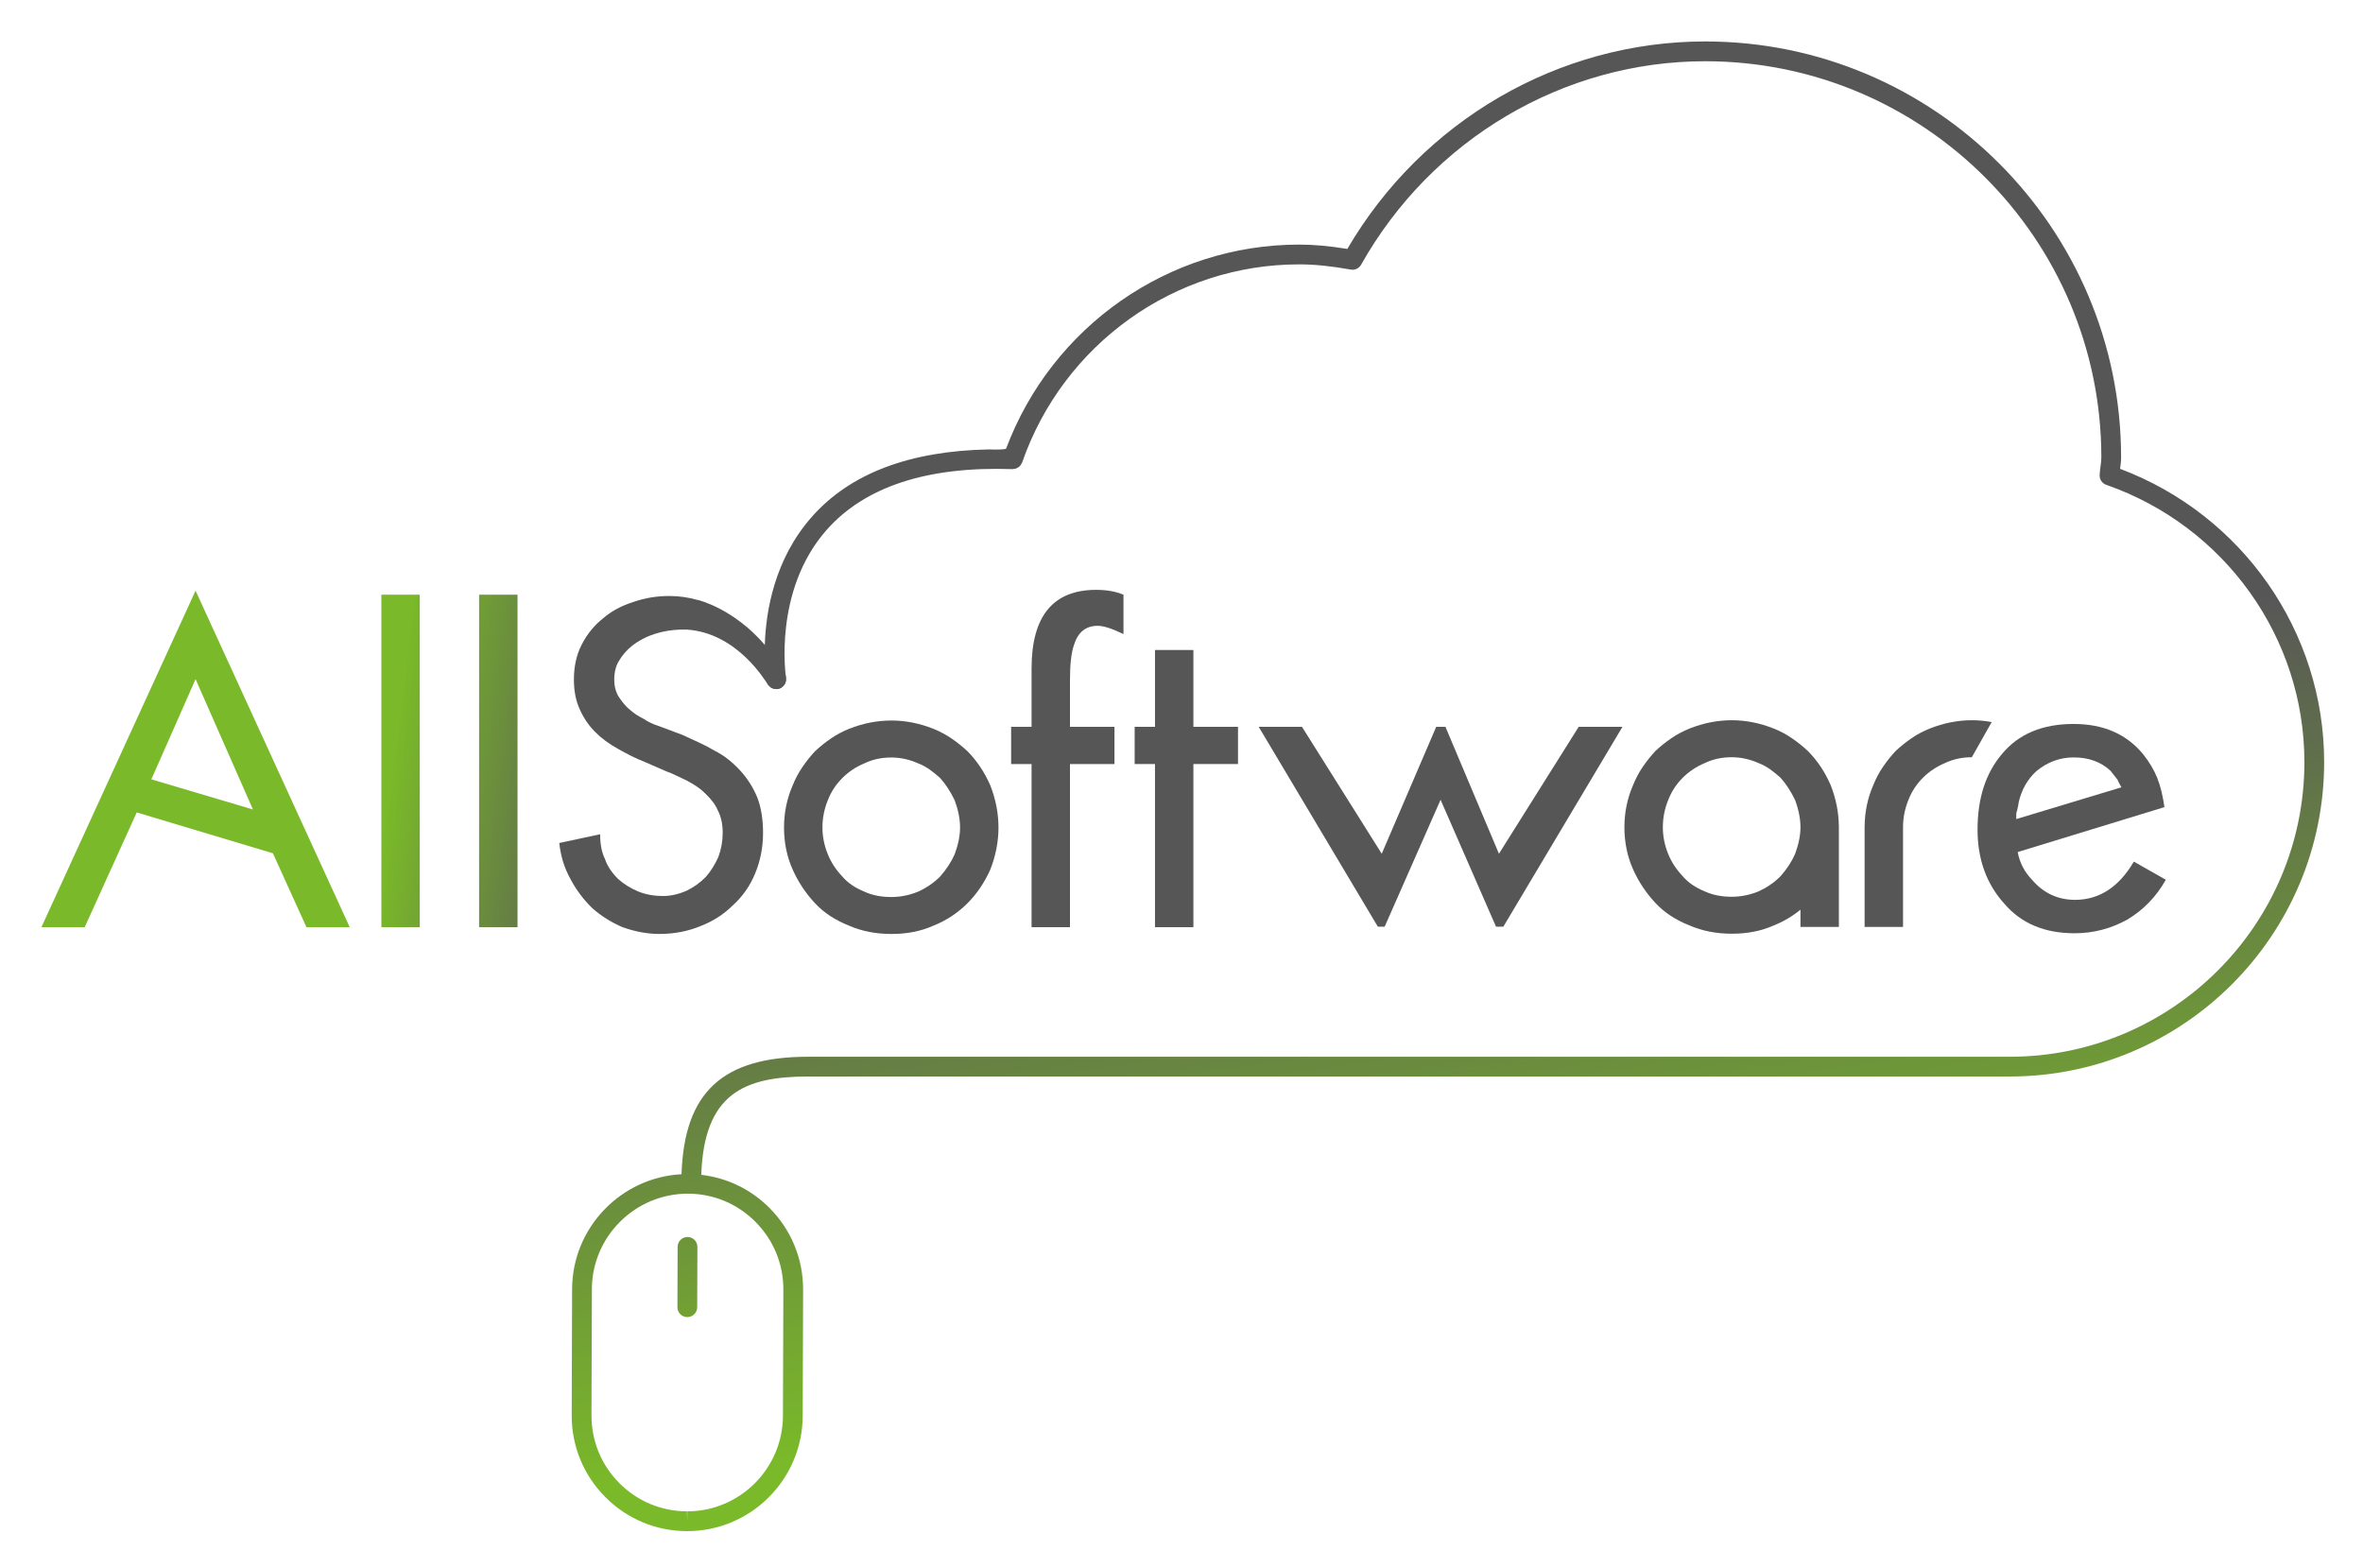 <?xml version="1.0" encoding="utf-8"?>
<!-- Generator: Adobe Illustrator 16.0.0, SVG Export Plug-In . SVG Version: 6.00 Build 0)  -->
<!DOCTYPE svg PUBLIC "-//W3C//DTD SVG 1.1//EN" "http://www.w3.org/Graphics/SVG/1.1/DTD/svg11.dtd">
<svg version="1.1" id="Calque_1" xmlns="http://www.w3.org/2000/svg" xmlns:xlink="http://www.w3.org/1999/xlink" x="0px" y="0px"
	 width="179.333px" height="119px" viewBox="0 0 179.333 119" enable-background="new 0 0 179.333 119" xml:space="preserve">
<g>
	<path fill="#575657" d="M73.415,57.008c-0.369-0.344-0.77-0.664-1.199-0.959c-0.432-0.295-0.893-0.541-1.385-0.738
		c-1.059-0.418-2.116-0.627-3.174-0.627c-1.083,0-2.153,0.209-3.211,0.627c-0.492,0.197-0.954,0.443-1.385,0.738
		c-0.43,0.295-0.83,0.615-1.199,0.959c-0.345,0.369-0.664,0.77-0.959,1.199c-0.295,0.432-0.542,0.893-0.738,1.385
		c-0.443,1.01-0.664,2.08-0.664,3.211c0,1.156,0.221,2.227,0.664,3.211c0.418,0.936,0.983,1.785,1.697,2.547
		c0.664,0.713,1.525,1.279,2.584,1.697c0.959,0.418,2.029,0.627,3.211,0.627s2.238-0.209,3.174-0.627
		c0.984-0.393,1.846-0.959,2.584-1.697c0.713-0.713,1.291-1.563,1.734-2.547c0.418-1.057,0.627-2.127,0.627-3.211
		c0-1.082-0.209-2.152-0.627-3.211C74.706,58.584,74.127,57.723,73.415,57.008z M72.454,64.833
		c-0.248,0.566-0.617,1.133-1.111,1.699c-0.47,0.467-1.025,0.848-1.668,1.143c-0.666,0.271-1.346,0.406-2.036,0.406
		c-0.766,0-1.444-0.135-2.036-0.406c-0.717-0.295-1.273-0.676-1.668-1.143c-0.494-0.518-0.864-1.084-1.111-1.699
		c-0.271-0.664-0.407-1.34-0.407-2.029c0-0.713,0.136-1.402,0.407-2.066c0.247-0.641,0.617-1.205,1.111-1.697
		c0.469-0.469,1.025-0.838,1.668-1.107c0.616-0.297,1.295-0.443,2.036-0.443c0.69,0,1.37,0.146,2.036,0.443
		c0.321,0.123,0.617,0.283,0.889,0.479c0.272,0.197,0.531,0.406,0.779,0.629c0.42,0.467,0.79,1.033,1.111,1.697
		c0.271,0.738,0.407,1.428,0.407,2.066C72.861,63.418,72.725,64.094,72.454,64.833z"/>
	<path fill="#575657" d="M78.287,50.745v4.418h-1.55v2.824h1.55V70.37h2.916V57.987h3.376v-2.824h-3.376v-3.531
		c0-0.615,0.024-1.139,0.073-1.568c0.049-0.432,0.123-0.795,0.222-1.09c0.296-0.984,0.897-1.477,1.809-1.477
		c0.442,0,1.095,0.209,1.956,0.627v-2.988c-0.59-0.246-1.279-0.369-2.066-0.369C79.922,44.766,78.287,46.758,78.287,50.745z"/>
	<polygon fill="#575657" points="90.569,49.333 87.654,49.333 87.654,55.163 86.112,55.163 86.112,57.987 87.654,57.987 
		87.654,70.37 90.569,70.37 90.569,57.987 93.954,57.987 93.954,55.163 90.569,55.163 	"/>
	<polygon fill="#575657" points="113.758,64.795 109.698,55.163 108.997,55.163 104.863,64.795 98.81,55.163 95.526,55.163 
		104.568,70.333 105.084,70.333 109.329,60.7 113.537,70.333 114.09,70.333 123.132,55.163 119.811,55.163 	"/>
	<path fill="#575657" d="M138.928,59.573c-0.442-1.01-1.021-1.869-1.734-2.584c-0.369-0.344-0.77-0.664-1.199-0.959
		c-0.431-0.297-0.893-0.541-1.385-0.738c-1.058-0.418-2.115-0.629-3.174-0.629c-1.082,0-2.152,0.211-3.211,0.629
		c-0.492,0.197-0.953,0.441-1.384,0.738c-0.431,0.295-0.831,0.615-1.199,0.959c-0.345,0.369-0.665,0.77-0.96,1.199
		c-0.295,0.432-0.541,0.893-0.738,1.385c-0.442,1.008-0.664,2.078-0.664,3.211c0,1.156,0.222,2.227,0.664,3.211
		c0.418,0.936,0.984,1.783,1.698,2.547c0.664,0.713,1.524,1.279,2.583,1.697c0.96,0.418,2.03,0.627,3.211,0.627
		c1.182,0,2.239-0.209,3.174-0.627c0.749-0.298,1.425-0.699,2.031-1.198v1.309h2.915v-7.623l-0.002,0.004
		C139.547,61.667,139.339,60.614,138.928,59.573z M135.122,66.51c-0.469,0.469-1.025,0.85-1.667,1.145
		c-0.667,0.271-1.346,0.406-2.036,0.406c-0.766,0-1.445-0.135-2.037-0.406c-0.717-0.295-1.272-0.676-1.668-1.145
		c-0.493-0.516-0.863-1.082-1.111-1.697c-0.271-0.664-0.406-1.34-0.406-2.029c0-0.713,0.135-1.402,0.406-2.066
		c0.248-0.641,0.618-1.207,1.111-1.699c0.47-0.467,1.025-0.836,1.668-1.107c0.617-0.295,1.295-0.441,2.037-0.441
		c0.69,0,1.369,0.146,2.036,0.441c0.321,0.125,0.617,0.283,0.889,0.48c0.272,0.197,0.531,0.406,0.778,0.627
		c0.42,0.469,0.791,1.033,1.111,1.699c0.271,0.736,0.408,1.426,0.408,2.066c0,0.615-0.137,1.291-0.408,2.029
		C135.986,65.379,135.616,65.946,135.122,66.51z"/>
	<path fill="#575657" d="M161.942,65.393c-1.137,1.936-2.625,2.902-4.462,2.902c-1.306,0-2.394-0.508-3.265-1.523
		c-0.58-0.605-0.943-1.307-1.088-2.104l11.136-3.41c-0.122-0.871-0.303-1.607-0.544-2.213c-0.242-0.605-0.593-1.197-1.053-1.777
		c-1.258-1.547-3.023-2.322-5.295-2.322c-2.371,0-4.184,0.762-5.441,2.285c-1.233,1.451-1.85,3.361-1.85,5.732
		c0,2.248,0.676,4.123,2.031,5.623c1.281,1.498,3.059,2.246,5.332,2.246c1.426,0,2.769-0.35,4.026-1.051
		c1.209-0.727,2.177-1.729,2.901-3.01L161.942,65.393z M153.018,61.823c0-0.107,0.023-0.223,0.072-0.342
		c0.073-0.313,0.109-0.504,0.109-0.576c0.217-0.959,0.664-1.752,1.342-2.375c0.847-0.697,1.789-1.045,2.83-1.045
		c1.136,0,2.067,0.336,2.793,1.008c0.096,0.121,0.187,0.234,0.271,0.342c0.084,0.109,0.176,0.223,0.271,0.344
		c0.049,0.119,0.098,0.221,0.146,0.305c0.047,0.084,0.096,0.176,0.145,0.27l-7.98,2.412
		C153.018,62.043,153.018,61.93,153.018,61.823z"/>
	<path fill="#575657" d="M149.666,54.663c-1.083,0-2.153,0.211-3.211,0.629c-0.493,0.197-0.954,0.441-1.384,0.738
		c-0.432,0.295-0.831,0.615-1.199,0.959c-0.346,0.369-0.665,0.77-0.961,1.199c-0.295,0.432-0.541,0.893-0.737,1.385
		c-0.435,0.991-0.655,2.043-0.662,3.154h-0.003v7.623h2.916v-7.566c0-0.713,0.136-1.402,0.407-2.066
		c0.247-0.641,0.618-1.207,1.111-1.699c0.47-0.467,1.024-0.836,1.667-1.107c0.617-0.295,1.296-0.441,2.037-0.441l1.506-2.668
		C150.657,54.709,150.162,54.663,149.666,54.663z"/>
</g>
<g>
	<g>
		<linearGradient id="SVGID_1_" gradientUnits="userSpaceOnUse" x1="27.972" y1="59.971" x2="49.972" y2="62.721">
			<stop  offset="0.061" style="stop-color:#7AB929"/>
			<stop  offset="0.877" style="stop-color:#575657"/>
		</linearGradient>
		<path fill="url(#SVGID_1_)" d="M23.258,70.37l-2.547-5.609l-10.334-3.102L6.428,70.37H3.143l11.699-25.541l11.7,25.541H23.258z
			 M14.842,51.545l-3.357,7.604l7.713,2.289L14.842,51.545z"/>
		<linearGradient id="SVGID_2_" gradientUnits="userSpaceOnUse" x1="28.58" y1="57.525" x2="49.3" y2="60.115">
			<stop  offset="0.061" style="stop-color:#7AB929"/>
			<stop  offset="0.877" style="stop-color:#575657"/>
		</linearGradient>
		<path fill="url(#SVGID_2_)" d="M31.857,45.135V70.37h-2.915V45.135H31.857z"/>
		<linearGradient id="SVGID_3_" gradientUnits="userSpaceOnUse" x1="29.119" y1="56.665" x2="49.839" y2="59.255">
			<stop  offset="0.061" style="stop-color:#7AB929"/>
			<stop  offset="0.877" style="stop-color:#575657"/>
		</linearGradient>
		<path fill="url(#SVGID_3_)" d="M39.276,45.135V70.37H36.36V45.135H39.276z"/>
	</g>
	<g>
		<linearGradient id="SVGID_4_" gradientUnits="userSpaceOnUse" x1="113.394" y1="106.768" x2="104.913" y2="47.139">
			<stop  offset="0.061" style="stop-color:#7AB929"/>
			<stop  offset="0.877" style="stop-color:#575657"/>
		</linearGradient>
		<path fill="url(#SVGID_4_)" d="M58.267,51.935c0.03,0.075,0.106,0.109,0.164,0.16c0.039,0.034,0.064,0.08,0.108,0.105
			c0.091,0.052,0.194,0.071,0.298,0.082c0.026,0.003,0.049,0.021,0.075,0.021c0.01,0,0.02-0.004,0.029-0.005
			c0.062-0.002,0.123-0.011,0.185-0.029c0.008-0.002,0.016-0.001,0.023-0.004c0.019-0.006,0.032-0.02,0.05-0.027
			c0.032-0.014,0.064-0.022,0.095-0.04c0.014-0.008,0.021-0.021,0.033-0.03c0.052-0.035,0.095-0.076,0.136-0.122
			c0.022-0.025,0.047-0.047,0.065-0.074c0.033-0.049,0.055-0.104,0.075-0.158c0.012-0.031,0.028-0.061,0.036-0.093
			c0.013-0.056,0.011-0.114,0.011-0.173c0-0.035,0.007-0.069,0.002-0.104c-0.001-0.003,0-0.005,0-0.008
			c-0.01-0.065-0.993-6.602,3.084-11.218c2.897-3.28,7.626-4.839,14.101-4.613c0.009,0,0.018,0,0.025,0
			c0.022,0,0.041-0.011,0.063-0.013c0.065-0.005,0.128-0.016,0.188-0.036c0.03-0.011,0.056-0.025,0.084-0.039
			c0.052-0.026,0.1-0.057,0.145-0.095c0.024-0.021,0.047-0.04,0.068-0.063c0.037-0.041,0.067-0.087,0.096-0.136
			c0.018-0.03,0.035-0.059,0.049-0.091c0.004-0.012,0.013-0.02,0.017-0.031c3.127-8.994,11.575-15.037,21.022-15.037
			c1.166,0,2.375,0.122,3.92,0.395c0.317,0.057,0.629-0.094,0.784-0.37c5.358-9.525,15.364-15.442,26.112-15.442
			c16.579,0,30.066,13.491,30.066,30.074c0,0.22-0.03,0.432-0.06,0.645c-0.03,0.229-0.061,0.457-0.069,0.692
			c-0.014,0.33,0.19,0.63,0.502,0.738c8.994,3.137,15.037,11.593,15.037,21.042c0,12.332-10.031,22.365-22.361,22.365H83.662H61.345
			c-6.509,0-9.416,2.685-9.623,8.916c-4.604,0.244-8.289,4.056-8.304,8.719l-0.03,9.574c-0.007,2.343,0.897,4.548,2.548,6.209
			s3.85,2.58,6.19,2.586c0,0,0.031,0,0.032,0c4.814,0,8.744-3.921,8.76-8.739l0.032-9.572c0.008-2.344-0.896-4.55-2.547-6.212
			c-1.406-1.416-3.212-2.287-5.182-2.52c0.21-6.178,3.272-7.461,8.123-7.461h22.316h68.863c13.157,0,23.861-10.706,23.861-23.865
			c0-9.89-6.198-18.759-15.485-22.256c0.001-0.006,0.002-0.012,0.002-0.017c0.038-0.278,0.073-0.557,0.073-0.845
			c0-17.41-14.16-31.574-31.566-31.574c-11.115,0-21.472,6.02-27.156,15.747c-1.394-0.227-2.54-0.329-3.66-0.329
			c-9.887,0-18.748,6.196-22.235,15.482c-0.083,0.085-0.825,0.085-1.294,0.063c-6.013,0.113-10.534,1.813-13.451,5.116
			c-2.832,3.206-3.488,7.141-3.569,9.719C58.043,48.943,58.013,51.308,58.267,51.935z M59.451,97.888l-0.032,9.572
			c-0.014,3.995-3.271,7.245-7.26,7.245v0.75l-0.027-0.75c-1.941-0.005-3.764-0.767-5.132-2.144
			c-1.367-1.377-2.117-3.205-2.111-5.147l0.03-9.574c0.013-3.995,3.273-7.246,7.292-7.246c1.939,0.006,3.762,0.768,5.129,2.146
			C58.708,94.117,59.458,95.946,59.451,97.888z"/>
		<linearGradient id="SVGID_5_" gradientUnits="userSpaceOnUse" x1="54.755" y1="115.103" x2="46.276" y2="55.484">
			<stop  offset="0.061" style="stop-color:#7AB929"/>
			<stop  offset="0.877" style="stop-color:#575657"/>
		</linearGradient>
		<path fill="url(#SVGID_5_)" d="M52.177,93.883c-0.413,0-0.749,0.334-0.75,0.748l-0.015,4.58c-0.001,0.414,0.333,0.751,0.748,0.752
			c0,0,0.001,0,0.002,0c0.413,0,0.749-0.334,0.75-0.748l0.015-4.58c0.001-0.414-0.333-0.751-0.748-0.752H52.177z"/>
	</g>
</g>
<path fill="#575657" d="M58.043,48.943c-2.343-2.724-4.958-3.384-5.1-3.414c-0.01-0.002-0.021,0.002-0.032,0
	c-0.664-0.19-1.369-0.295-2.122-0.295c-0.934,0-1.832,0.146-2.693,0.443c-0.495,0.156-0.945,0.346-1.351,0.572
	c-0.36,0.199-0.686,0.428-0.976,0.682c-0.664,0.518-1.205,1.182-1.623,1.994c-0.394,0.762-0.591,1.646-0.591,2.656
	c0,0.861,0.147,1.611,0.442,2.252c0.296,0.664,0.689,1.242,1.182,1.734c0.468,0.467,1.033,0.885,1.697,1.254
	c0.346,0.197,0.689,0.383,1.033,0.555c0.346,0.172,0.678,0.318,0.997,0.443l1.698,0.738c0.271,0.098,0.529,0.207,0.775,0.332
	c0.246,0.123,0.504,0.244,0.774,0.369c0.271,0.146,0.517,0.295,0.738,0.441c0.222,0.148,0.431,0.32,0.628,0.518
	c0.467,0.443,0.787,0.873,0.959,1.291c0.246,0.467,0.369,1.033,0.369,1.699c0,0.639-0.111,1.254-0.332,1.844
	c-0.123,0.271-0.264,0.535-0.425,0.795c-0.159,0.258-0.338,0.498-0.535,0.719c-0.442,0.443-0.923,0.787-1.439,1.033
	c-0.614,0.271-1.218,0.406-1.808,0.406c-0.665,0-1.279-0.111-1.846-0.332c-0.591-0.246-1.107-0.566-1.551-0.959
	c-0.492-0.492-0.824-0.996-0.996-1.514c-0.246-0.492-0.369-1.119-0.369-1.883l-3.101,0.664c0.05,0.469,0.142,0.93,0.276,1.385
	c0.137,0.455,0.327,0.904,0.572,1.348c0.443,0.836,0.997,1.574,1.661,2.215c0.665,0.59,1.428,1.07,2.288,1.439
	c0.96,0.344,1.896,0.516,2.805,0.516c1.107,0,2.142-0.197,3.102-0.59c0.959-0.369,1.783-0.898,2.473-1.588
	c0.738-0.664,1.305-1.477,1.697-2.436c0.395-0.959,0.591-1.98,0.591-3.063c0-1.035-0.147-1.934-0.442-2.695
	c-0.32-0.764-0.751-1.439-1.293-2.029c-0.27-0.295-0.565-0.572-0.885-0.83c-0.32-0.26-0.678-0.486-1.07-0.684
	c-0.369-0.221-0.758-0.424-1.163-0.609c-0.406-0.184-0.817-0.375-1.236-0.572l-1.772-0.664c-0.467-0.146-0.86-0.332-1.18-0.553
	c-0.197-0.1-0.382-0.203-0.555-0.314c-0.172-0.111-0.355-0.252-0.553-0.424c-0.246-0.197-0.518-0.518-0.813-0.961
	c-0.221-0.369-0.332-0.799-0.332-1.291c0-0.566,0.123-1.047,0.369-1.439c0.246-0.418,0.566-0.787,0.959-1.107
	c1.099-0.868,2.405-1.202,3.682-1.251c0.02,0,0.039,0,0.059,0c0.155-0.005,0.308,0,0.461,0.002c3.849,0.266,5.978,3.976,6.118,4.148
	c0.094,0.116,0.18,0.218,0.272,0.266c0.216,0.111,0.393,0.099,0.402,0.098c0.062-0.002,0.123-0.011,0.185-0.029
	c0.008-0.002,0.016-0.001,0.023-0.004c0.019-0.006,0.032-0.02,0.05-0.027c0.032-0.014,0.064-0.022,0.095-0.04
	c0.014-0.008,0.021-0.021,0.033-0.03c0.052-0.035,0.095-0.076,0.136-0.122c0.022-0.025,0.047-0.047,0.065-0.074
	c0.033-0.049,0.055-0.104,0.075-0.158c0.012-0.031,0.028-0.061,0.036-0.093c0.013-0.056,0.011-0.114,0.011-0.173
	c0-0.035,0.002-0.109,0.002-0.112C59.632,50.715,58.043,48.943,58.043,48.943z"/>
</svg>
